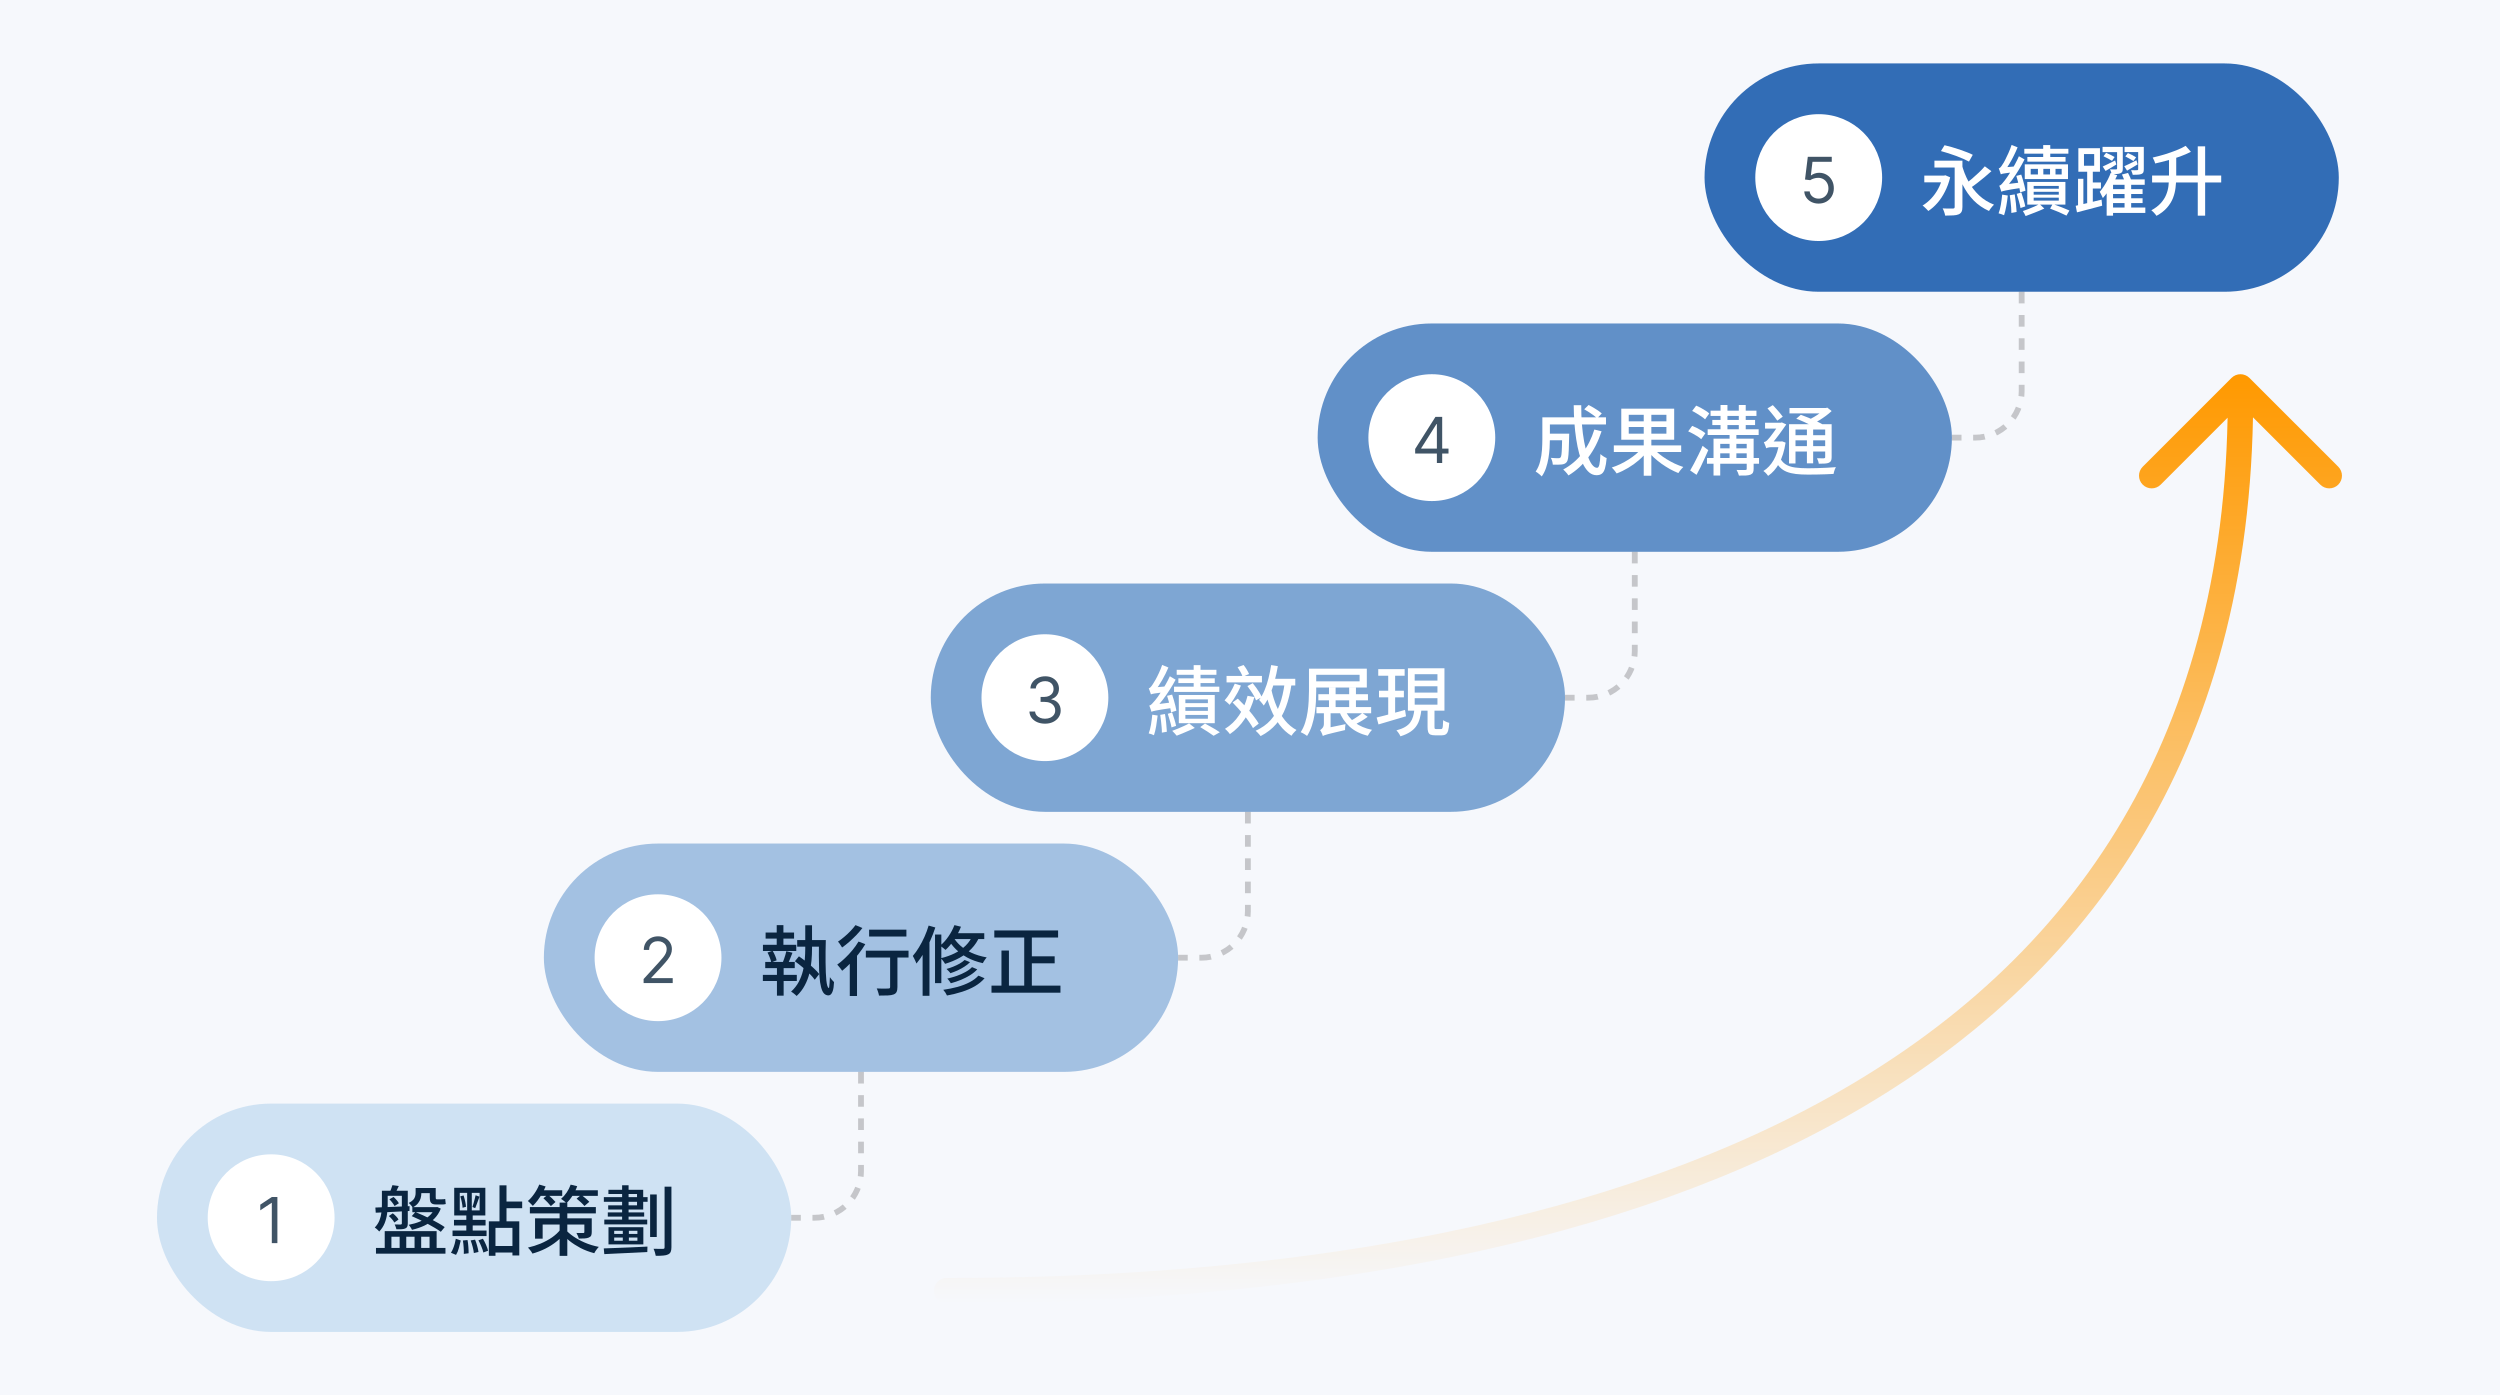 <svg width="430" height="240" viewBox="0 0 430 240" fill="none" xmlns="http://www.w3.org/2000/svg">
<rect width="430" height="240" fill="#F6F8FC"/>
<rect x="27" y="189.818" width="109.091" height="39.273" rx="19.636" fill="#CFE2F3"/>
<path d="M111.82 205.444H112.959V212.762H111.82V205.444ZM114.308 204.109H115.486V214.516C115.486 214.874 115.442 215.145 115.355 215.328C115.268 215.52 115.119 215.664 114.91 215.76C114.709 215.865 114.434 215.93 114.085 215.956C113.745 215.991 113.313 216.004 112.789 215.996C112.763 215.839 112.715 215.642 112.645 215.407C112.575 215.171 112.497 214.966 112.409 214.791C112.776 214.8 113.108 214.804 113.404 214.804C113.71 214.804 113.915 214.804 114.02 214.804C114.124 214.804 114.199 214.787 114.242 214.752C114.286 214.708 114.308 214.63 114.308 214.516V204.109ZM103.861 205.903H111.388V206.714H103.861V205.903ZM104.542 208.534H110.799V209.254H104.542V208.534ZM103.94 209.777H111.323V210.602H103.94V209.777ZM107.121 211.309H108.168V213.796H107.121V211.309ZM107.003 203.86H108.116V210.314H107.003V203.86ZM103.848 214.726C104.476 214.7 105.196 214.673 106.008 214.647C106.828 214.612 107.697 214.577 108.613 214.543C109.529 214.499 110.446 214.455 111.362 214.412L111.336 215.354C110.446 215.398 109.551 215.441 108.652 215.485C107.753 215.529 106.898 215.568 106.087 215.603C105.284 215.647 104.568 215.681 103.94 215.708L103.848 214.726ZM104.647 204.646H110.629V208.036H104.607V207.316H109.569V205.366H104.647V204.646ZM105.641 212.854V213.404H109.634V212.854H105.641ZM105.641 211.702V212.239H109.634V211.702H105.641ZM104.66 211.073H110.655V214.032H104.66V211.073Z" fill="#0A2540"/>
<path d="M91.137 207.617H102.487V208.704H91.137V207.617ZM96.255 206.845H97.577V216.009H96.255V206.845ZM92.027 209.555H101.138V210.615H93.336V213.05H92.027V209.555ZM100.51 209.555H101.78V211.898C101.78 212.169 101.745 212.378 101.675 212.526C101.605 212.666 101.465 212.78 101.256 212.867C101.064 212.945 100.828 212.993 100.549 213.011C100.27 213.028 99.938 213.037 99.554 213.037C99.519 212.871 99.458 212.701 99.371 212.526C99.292 212.352 99.218 212.199 99.148 212.068C99.393 212.077 99.628 212.081 99.855 212.081C100.082 212.081 100.231 212.081 100.3 212.081C100.379 212.081 100.431 212.068 100.457 212.042C100.492 212.016 100.51 211.968 100.51 211.898V209.555ZM96.386 211.492L97.329 211.872C96.91 212.457 96.399 212.993 95.797 213.482C95.195 213.971 94.532 214.398 93.807 214.765C93.092 215.123 92.35 215.406 91.582 215.616C91.529 215.511 91.46 215.393 91.372 215.262C91.285 215.14 91.189 215.018 91.084 214.896C90.988 214.774 90.897 214.669 90.809 214.582C91.56 214.416 92.293 214.185 93.009 213.888C93.724 213.582 94.374 213.229 94.959 212.828C95.544 212.417 96.02 211.972 96.386 211.492ZM97.276 211.479C97.599 211.872 98.044 212.265 98.612 212.657C99.188 213.05 99.847 213.408 100.588 213.731C101.339 214.054 102.142 214.298 102.997 214.464C102.91 214.551 102.814 214.66 102.709 214.791C102.613 214.922 102.517 215.053 102.421 215.184C102.334 215.324 102.264 215.446 102.212 215.55C101.374 215.332 100.588 215.036 99.855 214.66C99.131 214.276 98.489 213.862 97.931 213.417C97.381 212.972 96.94 212.54 96.609 212.121L97.276 211.479ZM92.537 204.724H96.7V205.693H92.537V204.724ZM97.983 204.724H102.827V205.693H97.983V204.724ZM92.747 203.742L93.847 204.07C93.681 204.48 93.476 204.89 93.231 205.3C92.996 205.71 92.743 206.099 92.472 206.465C92.201 206.823 91.927 207.137 91.647 207.408C91.586 207.338 91.503 207.251 91.398 207.146C91.302 207.041 91.198 206.937 91.084 206.832C90.98 206.718 90.884 206.631 90.796 206.57C91.198 206.221 91.569 205.798 91.909 205.3C92.258 204.803 92.537 204.284 92.747 203.742ZM98.153 203.756L99.279 204.03C99.079 204.589 98.812 205.126 98.481 205.641C98.158 206.156 97.809 206.588 97.433 206.937C97.372 206.876 97.285 206.797 97.172 206.701C97.058 206.605 96.94 206.513 96.818 206.426C96.705 206.33 96.6 206.256 96.504 206.204C96.862 205.898 97.185 205.532 97.473 205.104C97.761 204.676 97.988 204.227 98.153 203.756ZM93.467 206.099L94.226 205.47C94.453 205.654 94.693 205.868 94.946 206.112C95.199 206.356 95.4 206.566 95.548 206.74L94.75 207.447C94.61 207.264 94.418 207.046 94.174 206.793C93.929 206.531 93.694 206.3 93.467 206.099ZM99.174 206.164L99.973 205.51C100.209 205.684 100.457 205.885 100.719 206.112C100.99 206.339 101.204 206.54 101.361 206.714L100.523 207.434C100.383 207.26 100.183 207.05 99.921 206.806C99.659 206.561 99.41 206.348 99.174 206.164Z" fill="#0A2540"/>
<path d="M84.081 210.065H89.317V215.943H88.139V211.191H85.22V215.996H84.081V210.065ZM85.913 203.873H87.118V210.393H85.913V203.873ZM86.633 206.662H89.815V207.814H86.633V206.662ZM84.67 214.307H88.702V215.433H84.67V214.307ZM79.08 205.169V208.193H82.497V205.169H79.08ZM78.124 204.305H83.479V209.057H78.124V204.305ZM79.172 205.772L79.735 205.615C79.839 205.929 79.931 206.269 80.01 206.636C80.088 206.993 80.136 207.303 80.153 207.565L79.564 207.735C79.556 207.473 79.512 207.159 79.433 206.793C79.364 206.426 79.276 206.086 79.172 205.772ZM79.617 213.364L80.415 213.286C80.485 213.644 80.533 214.036 80.559 214.464C80.594 214.892 80.607 215.258 80.599 215.564L79.774 215.668C79.791 215.354 79.783 214.983 79.748 214.556C79.722 214.128 79.678 213.731 79.617 213.364ZM80.952 213.351L81.711 213.22C81.851 213.552 81.973 213.919 82.078 214.32C82.191 214.713 82.266 215.053 82.3 215.341L81.502 215.524C81.476 215.228 81.41 214.879 81.305 214.477C81.201 214.067 81.083 213.692 80.952 213.351ZM82.287 213.338L83.06 213.063C83.252 213.377 83.431 213.727 83.596 214.111C83.762 214.495 83.88 214.831 83.95 215.119L83.138 215.433C83.077 215.145 82.964 214.804 82.798 214.412C82.641 214.019 82.471 213.661 82.287 213.338ZM78.399 213.063L79.25 213.364C79.163 213.775 79.054 214.211 78.923 214.673C78.801 215.136 78.639 215.524 78.439 215.839L77.561 215.472C77.701 215.263 77.823 215.023 77.928 214.752C78.041 214.481 78.138 214.198 78.216 213.901C78.295 213.604 78.356 213.325 78.399 213.063ZM81.803 205.588L82.471 205.824C82.348 206.156 82.222 206.505 82.091 206.871C81.969 207.238 81.851 207.548 81.737 207.801L81.253 207.604C81.314 207.421 81.38 207.212 81.45 206.976C81.519 206.732 81.585 206.487 81.646 206.243C81.716 205.999 81.768 205.78 81.803 205.588ZM78.085 209.817H83.518V210.785H78.085V209.817ZM80.35 204.724H81.148V208.665H81.305V212.055H80.206V208.665H80.35V204.724ZM77.836 211.649H83.688V212.605H77.836V211.649Z" fill="#0A2540"/>
<path d="M66.159 204.803H69.537V205.68H66.159V204.803ZM67.495 203.847L68.594 203.991C68.472 204.253 68.354 204.497 68.241 204.724C68.127 204.951 68.022 205.152 67.927 205.327L66.997 205.169C67.084 204.977 67.176 204.759 67.272 204.515C67.368 204.262 67.442 204.039 67.495 203.847ZM65.688 204.803H66.683V207.238C66.683 207.709 66.648 208.22 66.578 208.769C66.508 209.319 66.369 209.86 66.159 210.393C65.95 210.916 65.64 211.392 65.23 211.82C65.177 211.75 65.103 211.671 65.007 211.584C64.92 211.497 64.824 211.409 64.719 211.322C64.623 211.235 64.536 211.174 64.457 211.139C64.824 210.755 65.094 210.34 65.269 209.895C65.444 209.441 65.557 208.983 65.609 208.521C65.662 208.058 65.688 207.626 65.688 207.225V204.803ZM71.945 204.332H74.537V205.222H71.945V204.332ZM70.924 207.631H74.969V208.495H70.924V207.631ZM71.487 204.332H72.469V205.235C72.469 205.514 72.43 205.802 72.351 206.099C72.273 206.387 72.124 206.671 71.906 206.95C71.697 207.22 71.387 207.465 70.977 207.683C70.942 207.604 70.881 207.517 70.793 207.421C70.706 207.316 70.619 207.216 70.532 207.12C70.444 207.024 70.366 206.954 70.296 206.911C70.645 206.736 70.903 206.557 71.068 206.374C71.234 206.191 71.343 205.999 71.396 205.798C71.457 205.597 71.487 205.401 71.487 205.209V204.332ZM69.118 204.803H70.139V210.432C70.139 210.668 70.108 210.851 70.047 210.982C69.995 211.113 69.882 211.217 69.707 211.296C69.55 211.366 69.345 211.409 69.092 211.427C68.839 211.436 68.537 211.44 68.188 211.44C68.162 211.318 68.118 211.178 68.058 211.021C68.005 210.864 67.948 210.724 67.887 210.602C68.132 210.611 68.35 210.615 68.542 210.615C68.734 210.615 68.865 210.615 68.934 210.615C69.004 210.607 69.052 210.589 69.079 210.563C69.105 210.537 69.118 210.489 69.118 210.419V204.803ZM74.799 207.631H75.022L75.205 207.604L75.82 207.879C75.55 208.569 75.166 209.158 74.668 209.647C74.171 210.127 73.599 210.519 72.954 210.825C72.308 211.121 71.609 211.357 70.859 211.532C70.833 211.444 70.785 211.348 70.715 211.244C70.645 211.13 70.571 211.021 70.492 210.916C70.422 210.803 70.357 210.72 70.296 210.668C70.994 210.537 71.64 210.349 72.234 210.105C72.836 209.86 73.355 209.551 73.791 209.175C74.236 208.791 74.572 208.324 74.799 207.775V207.631ZM64.667 214.647H76.619V215.629H64.667V214.647ZM66.172 211.754H75.1V215.132H73.883V212.723H72.443V215.132H71.304V212.723H69.877V215.132H68.738V212.723H67.324V215.132H66.172V211.754ZM73.922 204.332H74.943V205.903C74.943 206.051 74.952 206.151 74.969 206.204C74.996 206.256 75.052 206.282 75.14 206.282C75.192 206.282 75.27 206.282 75.375 206.282C75.489 206.282 75.598 206.282 75.703 206.282C75.807 206.282 75.886 206.282 75.938 206.282C76.025 206.282 76.135 206.278 76.266 206.269C76.396 206.26 76.501 206.247 76.58 206.23C76.597 206.352 76.61 206.496 76.619 206.662C76.636 206.828 76.654 206.972 76.671 207.094C76.584 207.12 76.475 207.142 76.344 207.159C76.213 207.168 76.087 207.172 75.964 207.172C75.903 207.172 75.807 207.172 75.676 207.172C75.554 207.172 75.432 207.172 75.31 207.172C75.188 207.172 75.096 207.172 75.035 207.172C74.73 207.172 74.494 207.129 74.328 207.041C74.171 206.954 74.062 206.819 74.001 206.636C73.948 206.444 73.922 206.195 73.922 205.889V204.332ZM66.971 206.282L67.691 205.876C67.874 206.033 68.053 206.217 68.228 206.426C68.402 206.627 68.529 206.806 68.607 206.963L67.861 207.434C67.774 207.26 67.647 207.068 67.481 206.858C67.324 206.64 67.154 206.448 66.971 206.282ZM66.879 209.162L67.56 208.691C67.761 208.839 67.953 209.014 68.136 209.215C68.328 209.407 68.463 209.59 68.542 209.764L67.822 210.275C67.743 210.109 67.612 209.921 67.429 209.712C67.254 209.503 67.071 209.319 66.879 209.162ZM64.562 207.696C65.051 207.679 65.614 207.657 66.251 207.631C66.888 207.604 67.564 207.578 68.28 207.552C69.004 207.517 69.729 207.487 70.453 207.46L70.427 208.285C69.737 208.32 69.044 208.359 68.346 208.403C67.647 208.438 66.98 208.473 66.343 208.508C65.714 208.534 65.142 208.56 64.628 208.586L64.562 207.696ZM70.82 209.175L71.448 208.468C71.876 208.634 72.321 208.826 72.783 209.044C73.255 209.254 73.717 209.476 74.171 209.712C74.633 209.948 75.066 210.183 75.467 210.419C75.868 210.646 76.209 210.86 76.488 211.06L75.82 211.872C75.55 211.671 75.218 211.453 74.826 211.217C74.442 210.982 74.018 210.742 73.556 210.497C73.102 210.253 72.639 210.017 72.168 209.791C71.697 209.564 71.247 209.359 70.82 209.175Z" fill="#0A2540"/>
<circle cx="46.636" cy="209.454" r="10.909" fill="white"/>
<path d="M47.711 205.884V213.818H46.751V206.892H46.704L44.767 208.178V207.201L46.751 205.884H47.711Z" fill="#405466"/>
<rect x="293.182" y="10.909" width="109.091" height="39.273" rx="19.636" fill="#326DB6"/>
<path d="M373.067 26.784H374.311V30.436C374.311 31.047 374.271 31.663 374.193 32.282C374.123 32.893 373.975 33.491 373.748 34.076C373.521 34.652 373.18 35.202 372.727 35.725C372.281 36.24 371.679 36.707 370.92 37.126C370.859 37.03 370.776 36.921 370.671 36.799C370.567 36.676 370.457 36.559 370.344 36.445C370.231 36.332 370.126 36.24 370.03 36.17C370.711 35.804 371.252 35.394 371.653 34.94C372.063 34.486 372.369 34.015 372.569 33.526C372.779 33.028 372.914 32.518 372.975 31.994C373.036 31.471 373.067 30.947 373.067 30.423V26.784ZM378.015 25.174H379.285V37.1H378.015V25.174ZM370.161 30.188H382.047V31.379H370.161V30.188ZM375.934 25.082L376.837 26.116C376.287 26.396 375.668 26.662 374.978 26.915C374.289 27.159 373.577 27.382 372.844 27.583C372.111 27.783 371.391 27.962 370.684 28.119C370.658 27.971 370.601 27.801 370.514 27.609C370.427 27.408 370.344 27.238 370.265 27.098C370.955 26.941 371.649 26.758 372.347 26.548C373.045 26.33 373.704 26.099 374.324 25.855C374.952 25.61 375.489 25.353 375.934 25.082Z" fill="white"/>
<path d="M358.444 26.496V28.512H360.199V26.496H358.444ZM357.476 25.488H361.193V29.533H357.476V25.488ZM358.994 29.14H359.963V35.202H358.994V29.14ZM357.423 30.751H358.34V35.568H357.423V30.751ZM357.017 35.398C357.585 35.276 358.261 35.119 359.047 34.927C359.841 34.735 360.648 34.538 361.468 34.337L361.573 35.385C360.814 35.586 360.055 35.786 359.295 35.987C358.536 36.188 357.851 36.367 357.24 36.524L357.017 35.398ZM359.439 31.379H361.364V32.426H359.439V31.379ZM362.843 32.531H368.524V33.369H362.843V32.531ZM362.843 34.102H368.524V34.927H362.843V34.102ZM362.895 35.699H368.996V36.628H362.895V35.699ZM363.039 29.743L364.165 30.148C363.964 30.593 363.729 31.052 363.458 31.523C363.196 31.994 362.913 32.452 362.607 32.898C362.302 33.334 361.996 33.722 361.691 34.063C361.647 33.975 361.595 33.866 361.534 33.735C361.473 33.596 361.407 33.46 361.337 33.33C361.276 33.19 361.215 33.076 361.154 32.989C361.407 32.701 361.652 32.374 361.887 32.007C362.132 31.632 362.354 31.248 362.555 30.855C362.756 30.454 362.917 30.083 363.039 29.743ZM363.445 30.855H368.891V31.785H363.445V37.1H362.345V31.811L363.236 30.855H363.445ZM365.422 31.405H366.561V36.196H365.422V31.405ZM364.977 30.017L366.024 29.743C366.146 29.97 366.264 30.218 366.377 30.489C366.491 30.759 366.578 30.991 366.639 31.183L365.54 31.51C365.487 31.309 365.409 31.069 365.304 30.79C365.199 30.511 365.09 30.253 364.977 30.017ZM361.665 28.643C361.944 28.521 362.267 28.368 362.633 28.185C363.009 27.993 363.397 27.796 363.799 27.596L364.021 28.29C363.707 28.482 363.393 28.674 363.079 28.866C362.764 29.049 362.459 29.228 362.162 29.402L361.665 28.643ZM361.796 26.876L362.254 26.287C362.489 26.383 362.751 26.5 363.039 26.64C363.327 26.78 363.554 26.902 363.72 27.007L363.262 27.661C363.096 27.548 362.869 27.417 362.581 27.268C362.302 27.111 362.04 26.98 361.796 26.876ZM364.139 25.265H365.121V28.97C365.121 29.197 365.095 29.376 365.042 29.507C364.99 29.629 364.881 29.725 364.715 29.795C364.558 29.865 364.353 29.908 364.1 29.926C363.855 29.935 363.559 29.939 363.209 29.939C363.183 29.817 363.144 29.681 363.092 29.533C363.039 29.385 362.983 29.25 362.921 29.127C363.157 29.136 363.371 29.14 363.563 29.14C363.755 29.14 363.886 29.14 363.956 29.14C364.034 29.132 364.082 29.119 364.1 29.101C364.126 29.075 364.139 29.031 364.139 28.97V25.265ZM361.639 25.265H364.689V26.169H361.639V25.265ZM365.369 28.591C365.64 28.477 365.959 28.329 366.325 28.145C366.692 27.962 367.071 27.77 367.464 27.57L367.673 28.276C367.377 28.46 367.071 28.643 366.757 28.826C366.452 29.009 366.151 29.184 365.854 29.35L365.369 28.591ZM365.553 26.902L365.998 26.326C366.233 26.422 366.487 26.54 366.757 26.679C367.028 26.819 367.246 26.945 367.412 27.059L366.953 27.7C366.788 27.596 366.569 27.465 366.299 27.308C366.028 27.151 365.78 27.015 365.553 26.902ZM367.765 25.265H368.734V29.114C368.734 29.332 368.708 29.507 368.655 29.638C368.603 29.76 368.494 29.856 368.328 29.926C368.171 29.987 367.97 30.026 367.726 30.044C367.481 30.061 367.18 30.07 366.823 30.07C366.805 29.948 366.766 29.812 366.705 29.664C366.652 29.516 366.6 29.385 366.548 29.271C366.783 29.28 366.997 29.284 367.189 29.284C367.39 29.284 367.521 29.28 367.582 29.271C367.704 29.271 367.765 29.215 367.765 29.101V25.265ZM365.422 25.265H368.223V26.156H365.422V25.265Z" fill="white"/>
<path d="M348.181 25.593H355.761V26.431H348.181V25.593ZM348.705 27.007H355.276V27.805H348.705V27.007ZM351.428 24.951H352.645V27.465H351.428V24.951ZM349.281 29.049V30.004H354.609V29.049H349.281ZM348.26 28.263H355.695V30.803H348.26V28.263ZM349.791 32.989V33.487H354.111V32.989H349.791ZM349.791 33.997V34.508H354.111V33.997H349.791ZM349.791 31.981V32.465H354.111V31.981H349.791ZM348.692 31.287H355.25V35.188H348.692V31.287ZM352.619 35.882L353.064 35.084C353.579 35.258 354.098 35.45 354.622 35.66C355.145 35.869 355.586 36.052 355.944 36.209L355.433 37.087C355.084 36.912 354.652 36.711 354.137 36.484C353.631 36.266 353.125 36.066 352.619 35.882ZM350.799 35.097L351.624 35.869C351.118 36.105 350.568 36.336 349.975 36.563C349.39 36.79 348.866 36.991 348.404 37.165C348.351 37.043 348.281 36.899 348.194 36.733C348.107 36.567 348.02 36.423 347.932 36.301C348.229 36.196 348.552 36.079 348.901 35.948C349.25 35.808 349.595 35.664 349.935 35.516C350.276 35.359 350.564 35.219 350.799 35.097ZM350.524 28.538H351.454V30.515H350.524V28.538ZM352.606 28.538H353.548V30.502H352.606V28.538ZM346.807 30.253L347.657 30.031C347.762 30.336 347.863 30.659 347.959 30.999C348.055 31.34 348.142 31.667 348.22 31.981C348.299 32.295 348.351 32.57 348.377 32.806L347.474 33.081C347.439 32.836 347.387 32.553 347.317 32.23C347.256 31.907 347.177 31.571 347.081 31.222C346.994 30.873 346.903 30.55 346.807 30.253ZM345.681 33.578L346.532 33.434C346.61 33.914 346.68 34.438 346.741 35.005C346.802 35.564 346.841 36.048 346.859 36.458L345.956 36.628C345.956 36.349 345.943 36.035 345.916 35.686C345.89 35.337 345.855 34.979 345.812 34.612C345.768 34.246 345.724 33.901 345.681 33.578ZM344.372 33.474L345.34 33.631C345.279 34.233 345.192 34.844 345.079 35.463C344.965 36.083 344.839 36.602 344.699 37.021C344.594 36.969 344.441 36.908 344.241 36.838C344.049 36.777 343.887 36.729 343.756 36.694C343.922 36.275 344.053 35.778 344.149 35.202C344.245 34.617 344.319 34.041 344.372 33.474ZM344.136 29.978C344.119 29.908 344.088 29.812 344.044 29.69C344.001 29.559 343.957 29.428 343.913 29.297C343.87 29.167 343.826 29.058 343.783 28.97C343.896 28.935 344.009 28.857 344.123 28.735C344.236 28.604 344.35 28.438 344.463 28.237C344.559 28.115 344.695 27.884 344.869 27.543C345.052 27.194 345.244 26.793 345.445 26.339C345.655 25.876 345.838 25.405 345.995 24.925L347.029 25.344C346.828 25.833 346.606 26.322 346.361 26.81C346.126 27.29 345.873 27.753 345.602 28.198C345.34 28.634 345.079 29.031 344.817 29.389V29.415C344.817 29.415 344.782 29.433 344.712 29.468C344.651 29.503 344.572 29.551 344.476 29.612C344.38 29.673 344.297 29.738 344.228 29.808C344.167 29.869 344.136 29.926 344.136 29.978ZM344.136 29.978L344.11 29.114L344.647 28.787L346.885 28.604C346.859 28.752 346.837 28.922 346.82 29.114C346.802 29.297 346.789 29.45 346.78 29.572C346.108 29.642 345.593 29.703 345.236 29.756C344.887 29.799 344.633 29.839 344.476 29.873C344.328 29.908 344.215 29.943 344.136 29.978ZM344.228 32.976C344.21 32.898 344.18 32.797 344.136 32.675C344.092 32.544 344.049 32.413 344.005 32.282C343.961 32.143 343.918 32.029 343.874 31.942C344.014 31.907 344.158 31.811 344.306 31.654C344.455 31.497 344.62 31.296 344.804 31.052C344.908 30.93 345.057 30.729 345.249 30.45C345.441 30.17 345.655 29.839 345.89 29.455C346.126 29.071 346.361 28.656 346.597 28.211C346.841 27.766 347.06 27.321 347.252 26.876L348.22 27.425C347.915 28.028 347.583 28.625 347.225 29.219C346.868 29.812 346.492 30.38 346.1 30.921C345.707 31.453 345.31 31.938 344.908 32.374V32.413C344.908 32.413 344.873 32.431 344.804 32.465C344.743 32.5 344.664 32.548 344.568 32.609C344.472 32.662 344.389 32.723 344.319 32.793C344.258 32.854 344.228 32.915 344.228 32.976ZM344.228 32.976L344.188 32.086L344.725 31.732L347.775 31.353C347.749 31.492 347.727 31.658 347.71 31.85C347.701 32.042 347.701 32.195 347.71 32.308C347.012 32.413 346.449 32.5 346.021 32.57C345.602 32.64 345.271 32.701 345.026 32.754C344.791 32.797 344.616 32.836 344.503 32.871C344.389 32.898 344.297 32.932 344.228 32.976ZM346.872 33.343L347.671 33.107C347.801 33.482 347.932 33.897 348.063 34.351C348.194 34.796 348.29 35.18 348.351 35.503L347.527 35.778C347.474 35.446 347.383 35.053 347.252 34.599C347.129 34.145 347.003 33.727 346.872 33.343Z" fill="white"/>
<path d="M330.98 30.201H334.593V31.366H330.98V30.201ZM332.721 27.635H336.936V28.813H332.721V27.635ZM337.407 28.211C337.686 29.293 338.075 30.292 338.572 31.209C339.07 32.125 339.685 32.928 340.418 33.617C341.151 34.298 342.002 34.826 342.971 35.202C342.884 35.28 342.783 35.385 342.67 35.516C342.556 35.638 342.452 35.769 342.356 35.908C342.26 36.048 342.177 36.175 342.107 36.288C341.094 35.834 340.217 35.232 339.476 34.481C338.734 33.722 338.11 32.836 337.604 31.824C337.097 30.803 336.683 29.677 336.36 28.447L337.407 28.211ZM341.387 28.604L342.526 29.442C342.15 29.773 341.753 30.118 341.334 30.476C340.916 30.825 340.497 31.161 340.078 31.484C339.668 31.807 339.275 32.09 338.9 32.335L338.036 31.628C338.393 31.375 338.777 31.078 339.188 30.738C339.598 30.388 339.995 30.031 340.379 29.664C340.772 29.289 341.108 28.935 341.387 28.604ZM336.203 27.635H337.538V35.594C337.538 35.943 337.49 36.214 337.394 36.406C337.298 36.607 337.132 36.759 336.897 36.864C336.652 36.969 336.342 37.03 335.967 37.047C335.592 37.074 335.125 37.087 334.566 37.087C334.54 36.903 334.484 36.69 334.396 36.445C334.318 36.209 334.23 36.009 334.134 35.843C334.388 35.852 334.632 35.86 334.868 35.869C335.112 35.869 335.326 35.869 335.509 35.869C335.692 35.869 335.823 35.869 335.902 35.869C336.024 35.86 336.102 35.839 336.137 35.804C336.181 35.76 336.203 35.681 336.203 35.568V27.635ZM333.846 25.985L334.462 24.977C334.854 25.073 335.273 25.183 335.718 25.305C336.164 25.427 336.609 25.567 337.054 25.724C337.508 25.872 337.926 26.025 338.31 26.182C338.703 26.33 339.039 26.479 339.318 26.627L338.664 27.792C338.393 27.644 338.07 27.487 337.695 27.321C337.32 27.155 336.91 26.989 336.465 26.823C336.028 26.657 335.583 26.505 335.129 26.365C334.684 26.217 334.257 26.09 333.846 25.985ZM334.134 30.201H334.383L334.606 30.148L335.43 30.502C335.212 31.401 334.911 32.221 334.527 32.963C334.152 33.705 333.72 34.355 333.231 34.913C332.742 35.472 332.223 35.93 331.673 36.288C331.604 36.201 331.508 36.1 331.385 35.987C331.272 35.865 331.15 35.747 331.019 35.633C330.897 35.511 330.783 35.42 330.678 35.359C331.211 35.036 331.704 34.634 332.158 34.154C332.62 33.666 333.022 33.107 333.362 32.479C333.702 31.85 333.96 31.169 334.134 30.436V30.201Z" fill="white"/>
<circle cx="312.818" cy="30.545" r="10.409" fill="white" stroke="white"/>
<path d="M312.8 35.018C312.346 35.018 311.936 34.927 311.572 34.746C311.208 34.566 310.916 34.318 310.697 34.003C310.477 33.688 310.357 33.328 310.336 32.926H311.266C311.302 33.285 311.465 33.582 311.754 33.817C312.046 34.049 312.395 34.165 312.8 34.165C313.126 34.165 313.415 34.089 313.668 33.937C313.924 33.784 314.124 33.575 314.268 33.309C314.416 33.041 314.489 32.737 314.489 32.399C314.489 32.053 314.413 31.744 314.261 31.473C314.111 31.199 313.904 30.983 313.641 30.826C313.377 30.668 313.076 30.588 312.738 30.586C312.495 30.583 312.246 30.621 311.99 30.698C311.735 30.773 311.524 30.87 311.359 30.989L310.46 30.88L310.941 26.975H315.063V27.828H311.746L311.468 30.167H311.514C311.677 30.038 311.881 29.931 312.126 29.846C312.371 29.761 312.627 29.718 312.893 29.718C313.379 29.718 313.811 29.834 314.191 30.067C314.573 30.297 314.873 30.612 315.09 31.012C315.309 31.412 315.419 31.869 315.419 32.383C315.419 32.889 315.305 33.341 315.078 33.739C314.853 34.134 314.543 34.447 314.148 34.677C313.753 34.904 313.304 35.018 312.8 35.018Z" fill="#405466"/>
<rect x="226.636" y="55.636" width="109.091" height="39.273" rx="19.636" fill="#6190C8"/>
<path d="M308.956 72.022L309.742 71.341C310.152 71.49 310.593 71.66 311.064 71.852C311.535 72.044 311.985 72.24 312.412 72.441C312.849 72.641 313.215 72.829 313.512 73.004L312.674 73.763C312.403 73.597 312.054 73.409 311.627 73.2C311.208 72.991 310.763 72.781 310.291 72.572C309.829 72.362 309.384 72.179 308.956 72.022ZM307.713 72.964H314.363V73.881H308.825V79.719H307.713V72.964ZM313.931 72.964H315.043V78.633C315.043 78.903 315.009 79.108 314.939 79.248C314.878 79.388 314.755 79.501 314.572 79.588C314.398 79.667 314.166 79.715 313.878 79.732C313.599 79.75 313.25 79.759 312.831 79.759C312.814 79.61 312.774 79.449 312.713 79.274C312.652 79.1 312.587 78.947 312.517 78.816C312.787 78.825 313.036 78.829 313.263 78.829C313.49 78.829 313.643 78.829 313.721 78.829C313.8 78.82 313.852 78.803 313.878 78.777C313.913 78.751 313.931 78.698 313.931 78.62V72.964ZM307.791 70.176H314.193V71.106H307.791V70.176ZM308.38 74.85H314.31V75.74H308.38V74.85ZM308.38 76.735H314.31V77.664H308.38V76.735ZM310.789 73.37H311.862V79.693H310.789V73.37ZM313.774 70.176H314.049L314.297 70.111L315.043 70.7C314.747 70.979 314.411 71.258 314.035 71.537C313.66 71.817 313.267 72.079 312.857 72.323C312.447 72.559 312.041 72.768 311.64 72.951C311.561 72.838 311.457 72.711 311.326 72.572C311.203 72.432 311.094 72.323 310.998 72.244C311.347 72.087 311.697 71.904 312.046 71.695C312.403 71.485 312.735 71.267 313.041 71.04C313.346 70.813 313.59 70.599 313.774 70.399V70.176ZM304.008 70.242L304.924 69.679C305.134 69.888 305.343 70.115 305.553 70.359C305.771 70.604 305.976 70.839 306.168 71.066C306.36 71.293 306.517 71.494 306.639 71.668L305.697 72.349C305.574 72.166 305.417 71.952 305.225 71.708C305.042 71.463 304.841 71.215 304.623 70.962C304.414 70.7 304.209 70.46 304.008 70.242ZM303.589 72.716H306.417V73.724H303.589V72.716ZM306.076 78.58C306.329 79.156 306.678 79.584 307.123 79.863C307.569 80.143 308.11 80.326 308.747 80.413C309.393 80.5 310.13 80.544 310.959 80.544C311.422 80.544 311.937 80.535 312.504 80.518C313.071 80.5 313.643 80.479 314.219 80.452C314.795 80.426 315.314 80.391 315.777 80.348C315.715 80.435 315.659 80.548 315.606 80.688C315.554 80.828 315.506 80.972 315.462 81.12C315.427 81.268 315.397 81.399 315.371 81.513C314.943 81.539 314.481 81.561 313.983 81.578C313.486 81.596 312.979 81.609 312.465 81.618C311.95 81.626 311.443 81.631 310.946 81.631C310.178 81.631 309.493 81.596 308.891 81.526C308.297 81.456 307.769 81.329 307.307 81.146C306.853 80.963 306.456 80.697 306.115 80.348C305.775 79.99 305.483 79.519 305.238 78.934L306.076 78.58ZM306.024 75.936H306.325L306.521 75.91L307.123 76.132C306.905 77.555 306.534 78.742 306.011 79.693C305.487 80.636 304.854 81.356 304.113 81.853C304.06 81.766 303.986 81.665 303.89 81.552C303.794 81.447 303.694 81.343 303.589 81.238C303.484 81.142 303.388 81.068 303.301 81.015C304.008 80.579 304.597 79.951 305.068 79.13C305.539 78.31 305.858 77.315 306.024 76.145V75.936ZM303.798 77.114V76.198L304.309 75.936H306.403V76.918H304.597C304.431 76.918 304.27 76.94 304.113 76.983C303.955 77.018 303.851 77.062 303.798 77.114ZM303.798 77.114C303.781 77.018 303.742 76.905 303.681 76.774C303.628 76.643 303.576 76.512 303.523 76.381C303.471 76.242 303.423 76.132 303.379 76.054C303.484 76.028 303.589 75.988 303.694 75.936C303.798 75.875 303.912 75.779 304.034 75.648C304.139 75.552 304.283 75.386 304.466 75.151C304.649 74.915 304.846 74.653 305.055 74.365C305.273 74.068 305.474 73.785 305.657 73.514C305.849 73.235 306.002 73.008 306.115 72.834V72.794L306.469 72.65L307.241 73.004C307.084 73.231 306.897 73.497 306.678 73.802C306.469 74.099 306.246 74.409 306.011 74.732C305.775 75.046 305.539 75.351 305.304 75.648C305.077 75.936 304.867 76.185 304.675 76.394C304.675 76.394 304.632 76.42 304.545 76.473C304.457 76.516 304.353 76.578 304.23 76.656C304.117 76.726 304.017 76.804 303.929 76.892C303.842 76.97 303.798 77.044 303.798 77.114Z" fill="white"/>
<path d="M294.216 70.634H302.11V71.537H294.216V70.634ZM293.718 73.828H302.489V74.823H293.718V73.828ZM293.601 78.777H302.555V79.758H293.601V78.777ZM294.517 72.231H301.874V73.108H294.517V72.231ZM295.381 77.114H300.722V77.978H295.381V77.114ZM295.931 69.665H297.122V74.365H295.931V69.665ZM299.073 69.665H300.264V74.365H299.073V69.665ZM297.489 74.47H298.654V79.261H297.489V74.47ZM300.434 75.452H301.625V80.636C301.625 80.915 301.586 81.129 301.507 81.277C301.429 81.434 301.285 81.556 301.075 81.644C300.866 81.722 300.6 81.77 300.277 81.788C299.963 81.805 299.57 81.809 299.099 81.801C299.064 81.661 299.007 81.495 298.929 81.303C298.85 81.12 298.771 80.963 298.693 80.832C299.016 80.841 299.321 80.845 299.609 80.845C299.897 80.854 300.089 80.854 300.185 80.845C300.281 80.836 300.347 80.819 300.382 80.793C300.417 80.766 300.434 80.71 300.434 80.623V75.452ZM294.726 75.452H300.801V76.342H295.878V81.788H294.726V75.452ZM291.048 70.686L291.742 69.77C292.003 69.875 292.278 70.006 292.566 70.163C292.854 70.32 293.125 70.481 293.378 70.647C293.631 70.804 293.836 70.961 293.993 71.118L293.273 72.126C293.116 71.978 292.911 71.817 292.658 71.642C292.414 71.468 292.147 71.297 291.859 71.132C291.58 70.957 291.31 70.809 291.048 70.686ZM290.367 74.195L291.048 73.252C291.31 73.357 291.585 73.479 291.873 73.619C292.161 73.758 292.431 73.907 292.684 74.064C292.946 74.221 293.16 74.374 293.326 74.522L292.606 75.543C292.457 75.395 292.257 75.238 292.003 75.072C291.75 74.906 291.48 74.749 291.192 74.601C290.913 74.444 290.638 74.308 290.367 74.195ZM290.707 80.924C290.908 80.583 291.131 80.182 291.375 79.719C291.628 79.248 291.881 78.751 292.134 78.227C292.396 77.703 292.632 77.188 292.841 76.682L293.823 77.428C293.622 77.891 293.409 78.371 293.182 78.868C292.963 79.366 292.737 79.855 292.501 80.335C292.265 80.806 292.034 81.251 291.807 81.67L290.707 80.924Z" fill="white"/>
<path d="M277.577 76.604H289.163V77.743H277.577V76.604ZM282.722 70.713H284.031V81.827H282.722V70.713ZM282.342 77.127L283.363 77.572C282.962 78.122 282.473 78.646 281.897 79.143C281.321 79.641 280.702 80.086 280.038 80.479C279.384 80.871 278.725 81.19 278.062 81.434C278 81.329 277.918 81.212 277.813 81.081C277.717 80.959 277.616 80.836 277.512 80.714C277.407 80.592 277.311 80.492 277.224 80.413C277.712 80.256 278.197 80.064 278.677 79.837C279.166 79.602 279.637 79.34 280.091 79.052C280.553 78.764 280.976 78.458 281.36 78.135C281.744 77.804 282.072 77.468 282.342 77.127ZM284.332 77.062C284.611 77.394 284.947 77.721 285.34 78.044C285.733 78.367 286.16 78.672 286.623 78.96C287.086 79.248 287.566 79.51 288.063 79.746C288.56 79.972 289.049 80.164 289.529 80.322C289.442 80.4 289.342 80.505 289.228 80.636C289.123 80.758 289.023 80.88 288.927 81.002C288.831 81.133 288.748 81.255 288.678 81.369C288.198 81.177 287.71 80.945 287.212 80.675C286.723 80.396 286.243 80.09 285.772 79.759C285.301 79.418 284.856 79.056 284.437 78.672C284.027 78.288 283.664 77.895 283.35 77.494L284.332 77.062ZM280.143 73.449V74.588H286.623V73.449H280.143ZM280.143 71.341V72.467H286.623V71.341H280.143ZM278.86 70.294H287.958V75.635H278.86V70.294Z" fill="white"/>
<path d="M266.031 74.588H269.173V75.727H266.031V74.588ZM268.702 74.588H269.906C269.906 74.588 269.906 74.618 269.906 74.679C269.906 74.74 269.902 74.81 269.893 74.889C269.893 74.967 269.893 75.033 269.893 75.085C269.875 76.036 269.854 76.813 269.827 77.415C269.801 78.017 269.762 78.48 269.71 78.803C269.657 79.117 269.583 79.335 269.487 79.457C269.374 79.597 269.251 79.697 269.121 79.758C268.99 79.82 268.828 79.863 268.636 79.889C268.47 79.916 268.248 79.929 267.969 79.929C267.689 79.929 267.393 79.924 267.078 79.916C267.07 79.732 267.035 79.532 266.974 79.313C266.913 79.095 266.834 78.908 266.738 78.751C267.009 78.777 267.262 78.794 267.497 78.803C267.733 78.812 267.907 78.816 268.021 78.816C268.108 78.816 268.182 78.807 268.243 78.79C268.313 78.764 268.374 78.724 268.427 78.672C268.488 78.593 268.536 78.423 268.571 78.161C268.606 77.891 268.632 77.485 268.649 76.944C268.675 76.403 268.693 75.683 268.702 74.784V74.588ZM272.485 70.398L273.244 69.652C273.506 69.783 273.781 69.936 274.069 70.111C274.357 70.276 274.627 70.447 274.881 70.621C275.134 70.796 275.343 70.957 275.509 71.105L274.723 71.943C274.566 71.795 274.361 71.629 274.108 71.446C273.864 71.263 273.598 71.079 273.31 70.896C273.03 70.713 272.755 70.547 272.485 70.398ZM274.226 73.881L275.47 74.182C274.92 75.884 274.161 77.376 273.192 78.659C272.232 79.942 271.093 80.98 269.775 81.775C269.723 81.678 269.64 81.565 269.526 81.434C269.413 81.312 269.299 81.185 269.186 81.055C269.073 80.932 268.968 80.832 268.872 80.753C270.172 80.055 271.272 79.121 272.171 77.952C273.07 76.782 273.755 75.425 274.226 73.881ZM266.11 71.786H276.229V73.004H266.11V71.786ZM265.285 71.786H266.581V75.543C266.581 76.023 266.563 76.543 266.529 77.101C266.494 77.66 266.428 78.231 266.332 78.816C266.236 79.392 266.097 79.951 265.913 80.492C265.73 81.033 265.486 81.517 265.18 81.945C265.119 81.866 265.019 81.77 264.879 81.657C264.748 81.543 264.613 81.434 264.473 81.329C264.342 81.233 264.229 81.159 264.133 81.107C264.491 80.583 264.748 79.999 264.905 79.353C265.071 78.698 265.176 78.039 265.219 77.376C265.263 76.713 265.285 76.097 265.285 75.53V71.786ZM270.678 69.692H271.974C271.966 70.844 272.005 71.952 272.092 73.017C272.179 74.073 272.306 75.055 272.472 75.962C272.638 76.87 272.834 77.66 273.061 78.332C273.288 79.004 273.541 79.527 273.82 79.903C274.108 80.278 274.401 80.465 274.697 80.465C274.872 80.465 275.003 80.282 275.09 79.916C275.177 79.549 275.238 78.942 275.273 78.096C275.422 78.236 275.596 78.371 275.797 78.502C275.998 78.633 276.181 78.729 276.347 78.79C276.277 79.567 276.177 80.169 276.046 80.596C275.915 81.024 275.731 81.321 275.496 81.487C275.269 81.652 274.972 81.735 274.606 81.735C274.152 81.735 273.737 81.582 273.362 81.277C272.995 80.972 272.664 80.54 272.367 79.981C272.079 79.422 271.83 78.768 271.621 78.017C271.42 77.267 271.25 76.442 271.11 75.543C270.971 74.644 270.866 73.702 270.796 72.716C270.726 71.721 270.687 70.713 270.678 69.692Z" fill="white"/>
<circle cx="246.273" cy="75.273" r="10.909" fill="white"/>
<path d="M243.408 78.009V77.219L246.895 71.703H247.468V72.927H247.081L244.447 77.095V77.157H249.142V78.009H243.408ZM247.143 79.636V77.769V77.401V71.703H248.057V79.636H247.143Z" fill="#405466"/>
<rect x="160.091" y="100.364" width="109.091" height="39.273" rx="19.636" fill="#7EA6D3"/>
<path d="M237.057 115.086H241.599V116.225H237.057V115.086ZM237.188 118.804H241.468V119.943H237.188V118.804ZM236.782 123.412C237.192 123.316 237.663 123.198 238.196 123.059C238.728 122.919 239.291 122.766 239.884 122.601C240.486 122.435 241.08 122.269 241.665 122.103L241.835 123.203C241.014 123.447 240.185 123.691 239.348 123.936C238.51 124.18 237.759 124.403 237.096 124.603L236.782 123.412ZM243.327 118.032V119.131H247.241V118.032H243.327ZM243.327 120.087V121.2H247.241V120.087H243.327ZM243.327 115.963V117.063H247.241V115.963H243.327ZM242.162 114.942H248.446V122.234H242.162V114.942ZM245.54 121.75H246.731V125.009C246.731 125.184 246.748 125.293 246.783 125.337C246.827 125.38 246.918 125.402 247.058 125.402C247.093 125.402 247.163 125.402 247.268 125.402C247.381 125.402 247.494 125.402 247.608 125.402C247.73 125.402 247.817 125.402 247.87 125.402C247.957 125.402 248.022 125.367 248.066 125.297C248.118 125.227 248.153 125.083 248.171 124.865C248.197 124.647 248.214 124.315 248.223 123.87C248.31 123.931 248.415 123.993 248.537 124.054C248.66 124.115 248.786 124.171 248.917 124.224C249.048 124.267 249.166 124.302 249.27 124.329C249.236 124.896 249.174 125.332 249.087 125.638C249 125.952 248.869 126.17 248.694 126.292C248.52 126.414 248.289 126.475 248.001 126.475C247.948 126.475 247.87 126.475 247.765 126.475C247.66 126.475 247.547 126.475 247.425 126.475C247.302 126.475 247.189 126.475 247.084 126.475C246.98 126.475 246.901 126.475 246.849 126.475C246.491 126.475 246.216 126.432 246.024 126.345C245.841 126.257 245.714 126.105 245.644 125.886C245.574 125.677 245.54 125.385 245.54 125.009V121.75ZM243.275 122.025H244.492C244.431 122.583 244.335 123.098 244.204 123.569C244.082 124.041 243.89 124.468 243.628 124.852C243.375 125.236 243.026 125.577 242.581 125.873C242.136 126.17 241.569 126.427 240.879 126.646C240.836 126.541 240.774 126.423 240.696 126.292C240.626 126.17 240.543 126.048 240.447 125.926C240.36 125.803 240.273 125.703 240.185 125.625C240.796 125.459 241.294 125.262 241.678 125.035C242.062 124.809 242.358 124.547 242.568 124.25C242.786 123.945 242.948 123.609 243.052 123.242C243.157 122.867 243.231 122.461 243.275 122.025ZM238.772 115.545H239.963V123.242L238.772 123.438V115.545Z" fill="white"/>
<path d="M226.754 119.406H235.289V120.454H226.754V119.406ZM226.427 121.619H235.839V122.679H226.427V121.619ZM228.587 118.268H229.726V122.169H228.587V118.268ZM232.056 118.268H233.221V122.142H232.056V118.268ZM225.144 115.008H226.388V118.87C226.388 119.428 226.37 120.044 226.335 120.716C226.3 121.379 226.23 122.06 226.126 122.758C226.021 123.456 225.864 124.132 225.654 124.787C225.445 125.441 225.166 126.039 224.817 126.58C224.738 126.51 224.629 126.432 224.489 126.345C224.358 126.266 224.223 126.188 224.084 126.109C223.944 126.039 223.822 125.982 223.717 125.939C224.049 125.433 224.306 124.878 224.489 124.276C224.681 123.674 224.821 123.059 224.908 122.43C225.004 121.793 225.065 121.174 225.092 120.572C225.126 119.961 225.144 119.393 225.144 118.87V115.008ZM225.89 115.008H235.093V118.254H225.89V117.194H233.849V116.068H225.89V115.008ZM231.323 122.025C231.689 122.932 232.265 123.687 233.051 124.289C233.845 124.883 234.827 125.297 235.996 125.533C235.865 125.655 235.73 125.817 235.59 126.017C235.451 126.218 235.337 126.397 235.25 126.554C234.011 126.249 232.981 125.734 232.161 125.009C231.349 124.285 230.729 123.369 230.302 122.26L231.323 122.025ZM234.321 122.64L235.25 123.294C234.892 123.556 234.5 123.814 234.072 124.067C233.644 124.311 233.256 124.521 232.907 124.695L232.108 124.093C232.344 123.971 232.597 123.827 232.868 123.661C233.138 123.495 233.4 123.325 233.653 123.15C233.906 122.967 234.129 122.797 234.321 122.64ZM227.526 126.593L227.487 125.664L227.972 125.271L231.428 124.551C231.401 124.708 231.38 124.887 231.362 125.088C231.345 125.289 231.34 125.45 231.349 125.572C230.572 125.756 229.944 125.904 229.464 126.017C228.993 126.14 228.626 126.231 228.364 126.292C228.111 126.362 227.924 126.419 227.801 126.462C227.688 126.506 227.596 126.55 227.526 126.593ZM227.526 126.593C227.509 126.497 227.47 126.384 227.409 126.253C227.356 126.131 227.3 126.004 227.238 125.873C227.177 125.751 227.116 125.655 227.055 125.585C227.186 125.507 227.326 125.38 227.474 125.206C227.631 125.022 227.71 124.778 227.71 124.473V122.103L228.862 122.142V125.324C228.862 125.324 228.818 125.354 228.731 125.415C228.644 125.468 228.53 125.542 228.39 125.638C228.26 125.734 228.129 125.838 227.998 125.952C227.867 126.065 227.753 126.179 227.657 126.292C227.57 126.406 227.526 126.506 227.526 126.593Z" fill="white"/>
<path d="M210.966 116.265H217.054V117.377H210.966V116.265ZM212.38 117.587L213.441 117.914C213.284 118.298 213.096 118.695 212.878 119.105C212.66 119.507 212.433 119.891 212.197 120.257C211.961 120.624 211.726 120.947 211.49 121.226C211.438 121.156 211.355 121.073 211.241 120.977C211.137 120.881 211.028 120.785 210.914 120.689C210.809 120.593 210.713 120.519 210.626 120.467C210.966 120.092 211.289 119.646 211.595 119.132C211.909 118.608 212.171 118.093 212.38 117.587ZM214.58 119.681L215.758 119.891C215.365 121.305 214.82 122.548 214.121 123.622C213.423 124.695 212.564 125.577 211.542 126.266C211.49 126.188 211.412 126.087 211.307 125.965C211.211 125.852 211.106 125.738 210.993 125.625C210.879 125.511 210.779 125.424 210.692 125.363C211.669 124.769 212.481 123.988 213.126 123.02C213.781 122.051 214.265 120.938 214.58 119.681ZM214.553 118.006L215.47 117.508C215.679 117.753 215.884 118.019 216.085 118.307C216.286 118.586 216.469 118.865 216.635 119.145C216.809 119.424 216.936 119.677 217.014 119.904L216.033 120.467C215.954 120.24 215.836 119.982 215.679 119.694C215.522 119.406 215.343 119.118 215.142 118.83C214.95 118.534 214.754 118.259 214.553 118.006ZM212.001 120.82L212.904 120.166C213.236 120.48 213.576 120.825 213.925 121.2C214.274 121.575 214.614 121.955 214.946 122.339C215.278 122.723 215.574 123.098 215.836 123.465C216.107 123.822 216.329 124.154 216.504 124.46L215.509 125.232C215.352 124.926 215.142 124.59 214.881 124.224C214.628 123.849 214.34 123.465 214.017 123.072C213.694 122.67 213.358 122.278 213.009 121.894C212.668 121.51 212.332 121.152 212.001 120.82ZM218.441 116.749H222.788V117.901H218.441V116.749ZM218.638 114.393L219.79 114.576C219.641 115.449 219.454 116.304 219.227 117.142C219.009 117.971 218.742 118.743 218.428 119.459C218.123 120.174 217.769 120.807 217.368 121.357C217.316 121.278 217.241 121.178 217.145 121.056C217.049 120.934 216.949 120.812 216.844 120.689C216.74 120.567 216.648 120.467 216.569 120.388C216.927 119.917 217.237 119.367 217.499 118.739C217.769 118.102 217.996 117.412 218.18 116.67C218.363 115.929 218.516 115.169 218.638 114.393ZM220.955 117.521L222.146 117.652C221.928 119.145 221.605 120.462 221.177 121.606C220.758 122.749 220.196 123.731 219.489 124.551C218.782 125.372 217.896 126.057 216.831 126.606C216.779 126.528 216.7 126.432 216.596 126.318C216.491 126.205 216.382 126.087 216.268 125.965C216.155 125.852 216.054 125.76 215.967 125.69C217.014 125.219 217.874 124.608 218.546 123.857C219.218 123.107 219.742 122.208 220.117 121.161C220.501 120.105 220.78 118.892 220.955 117.521ZM218.677 118.621C218.895 119.633 219.196 120.593 219.58 121.501C219.973 122.4 220.453 123.203 221.02 123.91C221.588 124.608 222.246 125.158 222.997 125.559C222.91 125.638 222.809 125.734 222.696 125.847C222.582 125.969 222.473 126.092 222.369 126.214C222.273 126.336 222.194 126.449 222.133 126.554C221.348 126.074 220.667 125.45 220.091 124.682C219.515 123.914 219.022 123.037 218.612 122.051C218.21 121.056 217.883 119.991 217.63 118.857L218.677 118.621ZM212.865 114.759L213.899 114.38C214.091 114.615 214.274 114.881 214.449 115.178C214.623 115.466 214.754 115.719 214.841 115.937L213.729 116.396C213.659 116.169 213.541 115.902 213.375 115.597C213.209 115.292 213.039 115.012 212.865 114.759Z" fill="white"/>
<path d="M205.311 114.406H206.489V118.752H205.311V114.406ZM202.392 115.204H209.225V116.068H202.392V115.204ZM202.68 116.67H208.937V117.482H202.68V116.67ZM201.934 118.11H209.723V119.014H201.934V118.11ZM203.884 121.632V122.273H207.759V121.632H203.884ZM203.884 122.967V123.622H207.759V122.967H203.884ZM203.884 120.297V120.938H207.759V120.297H203.884ZM202.758 119.537H208.937V124.394H202.758V119.537ZM206.437 125.062L207.262 124.446C207.558 124.604 207.864 124.774 208.178 124.957C208.492 125.132 208.789 125.302 209.068 125.468C209.356 125.642 209.605 125.804 209.814 125.952L208.741 126.554C208.462 126.353 208.108 126.113 207.681 125.834C207.262 125.555 206.847 125.297 206.437 125.062ZM204.526 124.42L205.508 125.206C205.185 125.363 204.84 125.52 204.473 125.677C204.107 125.843 203.74 126 203.374 126.148C203.016 126.297 202.689 126.428 202.392 126.541C202.296 126.428 202.174 126.288 202.025 126.122C201.877 125.956 201.742 125.817 201.62 125.703C201.916 125.598 202.244 125.472 202.601 125.324C202.959 125.175 203.308 125.022 203.649 124.865C203.998 124.708 204.29 124.56 204.526 124.42ZM200.742 119.681L201.606 119.472C201.711 119.769 201.812 120.092 201.908 120.441C202.004 120.781 202.091 121.108 202.169 121.422C202.248 121.737 202.305 122.007 202.34 122.234L201.423 122.522C201.388 122.278 201.336 121.994 201.266 121.671C201.196 121.348 201.118 121.012 201.03 120.663C200.943 120.314 200.847 119.987 200.742 119.681ZM199.564 122.954L200.376 122.81C200.463 123.299 200.533 123.827 200.585 124.394C200.646 124.961 200.686 125.45 200.703 125.86L199.839 126.017C199.848 125.738 199.835 125.424 199.8 125.075C199.774 124.726 199.739 124.368 199.695 124.001C199.66 123.626 199.617 123.277 199.564 122.954ZM198.19 122.928L199.119 123.072C199.049 123.683 198.962 124.298 198.857 124.918C198.753 125.529 198.626 126.044 198.478 126.462C198.382 126.41 198.238 126.349 198.046 126.279C197.862 126.218 197.705 126.174 197.574 126.148C197.74 125.729 197.871 125.232 197.967 124.656C198.063 124.071 198.137 123.495 198.19 122.928ZM197.954 119.433C197.937 119.354 197.906 119.254 197.862 119.132C197.819 119.001 197.771 118.87 197.718 118.739C197.675 118.599 197.631 118.486 197.588 118.398C197.701 118.364 197.814 118.285 197.928 118.163C198.05 118.032 198.172 117.866 198.294 117.665C198.39 117.534 198.534 117.299 198.726 116.958C198.918 116.618 199.119 116.221 199.329 115.767C199.547 115.305 199.734 114.838 199.892 114.366L200.965 114.812C200.66 115.536 200.302 116.256 199.892 116.972C199.481 117.687 199.067 118.307 198.648 118.83V118.857C198.648 118.857 198.613 118.878 198.543 118.922C198.473 118.957 198.39 119.005 198.294 119.066C198.207 119.127 198.129 119.193 198.059 119.262C197.989 119.324 197.954 119.38 197.954 119.433ZM197.954 119.433L197.928 118.569L198.465 118.241L200.742 118.045C200.708 118.202 200.681 118.377 200.664 118.569C200.646 118.752 200.633 118.9 200.625 119.014C200.118 119.075 199.7 119.127 199.368 119.171C199.045 119.206 198.792 119.241 198.609 119.276C198.425 119.302 198.286 119.328 198.19 119.354C198.094 119.38 198.015 119.406 197.954 119.433ZM198.046 122.43C198.028 122.352 197.998 122.247 197.954 122.116C197.91 121.985 197.862 121.85 197.81 121.71C197.766 121.571 197.723 121.453 197.679 121.357C197.828 121.331 197.976 121.239 198.124 121.082C198.281 120.916 198.46 120.716 198.661 120.48C198.766 120.358 198.918 120.161 199.119 119.891C199.32 119.612 199.542 119.28 199.787 118.896C200.031 118.512 200.28 118.097 200.533 117.652C200.786 117.207 201.013 116.762 201.214 116.317L202.209 116.906C201.894 117.5 201.545 118.093 201.161 118.686C200.786 119.28 200.393 119.843 199.983 120.375C199.573 120.908 199.163 121.392 198.753 121.828V121.854C198.753 121.854 198.718 121.876 198.648 121.92C198.578 121.955 198.495 122.003 198.399 122.064C198.303 122.116 198.22 122.177 198.15 122.247C198.081 122.308 198.046 122.369 198.046 122.43ZM198.046 122.43L198.006 121.54L198.543 121.187L201.672 120.794C201.654 120.942 201.637 121.113 201.62 121.305C201.611 121.488 201.611 121.641 201.62 121.763C200.904 121.859 200.324 121.946 199.878 122.025C199.442 122.094 199.102 122.156 198.857 122.208C198.622 122.252 198.443 122.291 198.321 122.326C198.207 122.352 198.116 122.387 198.046 122.43ZM200.86 122.771L201.606 122.548C201.737 122.906 201.868 123.303 201.999 123.74C202.13 124.167 202.226 124.538 202.287 124.852L201.502 125.114C201.449 124.791 201.358 124.416 201.227 123.988C201.105 123.552 200.982 123.146 200.86 122.771Z" fill="white"/>
<circle cx="179.727" cy="120" r="10.909" fill="white"/>
<path d="M179.756 124.472C179.245 124.472 178.789 124.384 178.389 124.209C177.991 124.033 177.675 123.789 177.44 123.476C177.207 123.161 177.081 122.796 177.06 122.38H178.036C178.057 122.636 178.145 122.857 178.3 123.043C178.455 123.226 178.657 123.368 178.908 123.469C179.158 123.569 179.436 123.62 179.741 123.62C180.082 123.62 180.384 123.56 180.647 123.442C180.911 123.323 181.117 123.157 181.267 122.946C181.417 122.734 181.492 122.489 181.492 122.21C181.492 121.918 181.42 121.661 181.275 121.439C181.13 121.214 180.918 121.038 180.64 120.912C180.361 120.785 180.02 120.722 179.617 120.722H178.981V119.87H179.617C179.932 119.87 180.208 119.813 180.446 119.699C180.686 119.586 180.873 119.426 181.008 119.219C181.144 119.012 181.213 118.77 181.213 118.491C181.213 118.222 181.153 117.988 181.035 117.789C180.916 117.591 180.748 117.436 180.531 117.325C180.317 117.213 180.064 117.158 179.772 117.158C179.498 117.158 179.24 117.208 178.997 117.309C178.757 117.407 178.561 117.551 178.408 117.739C178.256 117.925 178.173 118.15 178.16 118.413H177.23C177.246 117.997 177.371 117.633 177.606 117.321C177.841 117.006 178.149 116.76 178.528 116.585C178.91 116.409 179.33 116.321 179.787 116.321C180.278 116.321 180.699 116.421 181.05 116.619C181.401 116.816 181.671 117.075 181.86 117.398C182.048 117.721 182.143 118.07 182.143 118.444C182.143 118.891 182.025 119.272 181.79 119.587C181.558 119.902 181.241 120.12 180.841 120.242V120.304C181.342 120.386 181.733 120.599 182.015 120.943C182.296 121.284 182.437 121.706 182.437 122.21C182.437 122.641 182.32 123.028 182.085 123.372C181.852 123.713 181.534 123.981 181.132 124.178C180.729 124.374 180.27 124.472 179.756 124.472Z" fill="#405466"/>
<rect x="93.545" y="145.091" width="109.091" height="39.273" rx="19.636" fill="#A3C1E2"/>
<path d="M171.022 160.036H181.992V161.254H171.022V160.036ZM176.769 164.487H181.403V165.691H176.769V164.487ZM170.537 169.527H182.398V170.744H170.537V169.527ZM176.167 160.507H177.476V170.116H176.167V160.507ZM172.252 163.492H173.535V170.168H172.252V163.492Z" fill="#0A2540"/>
<path d="M165.916 165.116L166.846 165.495C166.575 165.774 166.252 166.032 165.877 166.268C165.51 166.503 165.122 166.717 164.712 166.909C164.302 167.092 163.887 167.254 163.468 167.393C163.39 167.271 163.285 167.145 163.154 167.014C163.032 166.874 162.914 166.756 162.801 166.66C163.185 166.556 163.569 166.425 163.953 166.268C164.345 166.11 164.712 165.936 165.052 165.744C165.401 165.543 165.689 165.334 165.916 165.116ZM167.186 166.346L168.089 166.726C167.758 167.092 167.348 167.428 166.859 167.734C166.379 168.03 165.855 168.297 165.288 168.532C164.729 168.759 164.149 168.956 163.547 169.121C163.477 168.999 163.385 168.864 163.272 168.716C163.158 168.558 163.045 168.428 162.932 168.323C163.481 168.192 164.027 168.035 164.568 167.852C165.109 167.66 165.606 167.437 166.06 167.184C166.523 166.931 166.898 166.652 167.186 166.346ZM168.286 167.812L169.346 168.257C168.91 168.772 168.36 169.226 167.697 169.619C167.033 170.003 166.292 170.326 165.471 170.588C164.66 170.849 163.796 171.063 162.879 171.229C162.818 171.081 162.726 170.91 162.604 170.718C162.482 170.535 162.36 170.378 162.238 170.247C163.093 170.125 163.909 169.959 164.686 169.75C165.462 169.532 166.161 169.261 166.78 168.938C167.4 168.615 167.902 168.24 168.286 167.812ZM164.162 159.12L165.288 159.395C164.982 160.172 164.594 160.913 164.123 161.62C163.652 162.318 163.154 162.908 162.63 163.388C162.561 163.318 162.469 163.239 162.356 163.152C162.242 163.056 162.124 162.964 162.002 162.877C161.889 162.79 161.784 162.72 161.688 162.668C162.212 162.24 162.687 161.716 163.115 161.097C163.551 160.468 163.9 159.809 164.162 159.12ZM163.992 160.508H169.294V161.516H163.377L163.992 160.508ZM167.343 160.756L168.508 161.018C168.159 161.847 167.688 162.567 167.094 163.178C166.51 163.789 165.833 164.308 165.065 164.736C164.297 165.155 163.46 165.504 162.552 165.783C162.508 165.696 162.443 165.591 162.356 165.469C162.268 165.347 162.177 165.225 162.081 165.102C161.985 164.98 161.897 164.884 161.819 164.814C162.692 164.605 163.49 164.321 164.214 163.964C164.948 163.597 165.58 163.152 166.113 162.628C166.654 162.096 167.064 161.472 167.343 160.756ZM163.94 161.11C164.21 161.616 164.603 162.109 165.118 162.589C165.641 163.069 166.287 163.492 167.055 163.859C167.832 164.225 168.718 164.496 169.713 164.67C169.643 164.749 169.564 164.849 169.477 164.972C169.39 165.094 169.307 165.216 169.228 165.338C169.158 165.46 169.097 165.569 169.045 165.665C168.033 165.438 167.138 165.116 166.361 164.697C165.593 164.269 164.943 163.793 164.411 163.27C163.878 162.737 163.464 162.196 163.167 161.646L163.94 161.11ZM160.824 160.743H161.91V169.095H160.824V160.743ZM159.724 159.198L160.876 159.526C160.632 160.285 160.34 161.044 159.999 161.804C159.659 162.554 159.288 163.265 158.886 163.937C158.485 164.609 158.066 165.207 157.63 165.731C157.595 165.626 157.538 165.491 157.46 165.325C157.39 165.159 157.311 164.993 157.224 164.828C157.145 164.662 157.071 164.526 157.001 164.422C157.377 163.994 157.73 163.501 158.062 162.942C158.402 162.384 158.716 161.786 159.004 161.149C159.292 160.503 159.532 159.853 159.724 159.198ZM158.69 162.563L159.829 161.411L159.868 161.437V171.281H158.69V162.563Z" fill="#0A2540"/>
<path d="M149.487 159.905H155.902V161.084H149.487V159.905ZM153.1 163.885H154.357V169.776C154.357 170.134 154.309 170.409 154.213 170.601C154.126 170.801 153.956 170.95 153.703 171.046C153.458 171.142 153.131 171.198 152.721 171.216C152.319 171.233 151.809 171.242 151.189 171.242C151.163 171.068 151.111 170.862 151.032 170.627C150.962 170.391 150.884 170.186 150.796 170.012C151.084 170.02 151.364 170.029 151.634 170.038C151.905 170.038 152.14 170.038 152.341 170.038C152.542 170.038 152.681 170.033 152.76 170.025C152.891 170.025 152.978 170.007 153.022 169.972C153.074 169.929 153.1 169.859 153.1 169.763V163.885ZM148.924 163.518H156.268V164.697H148.924V163.518ZM146.162 164.762L147.249 163.676L147.406 163.741V171.308H146.162V164.762ZM147.668 161.948L148.833 162.393C148.501 162.96 148.113 163.523 147.668 164.081C147.223 164.64 146.76 165.168 146.28 165.665C145.8 166.163 145.324 166.599 144.853 166.974C144.801 166.887 144.722 166.778 144.617 166.647C144.513 166.508 144.404 166.372 144.29 166.241C144.185 166.102 144.089 165.993 144.002 165.914C144.447 165.6 144.892 165.229 145.337 164.801C145.791 164.374 146.219 163.916 146.62 163.427C147.022 162.938 147.371 162.445 147.668 161.948ZM147.144 159.12L148.335 159.617C148.039 160.01 147.694 160.412 147.301 160.822C146.908 161.223 146.502 161.612 146.084 161.987C145.665 162.353 145.25 162.681 144.84 162.969C144.788 162.873 144.718 162.764 144.631 162.641C144.552 162.51 144.469 162.384 144.382 162.262C144.295 162.14 144.212 162.039 144.133 161.961C144.5 161.716 144.871 161.433 145.246 161.11C145.63 160.787 145.988 160.451 146.319 160.102C146.651 159.753 146.926 159.425 147.144 159.12Z" fill="#0A2540"/>
<path d="M131.684 160.39H136.58V161.437H131.684V160.39ZM131.212 167.681H137.051V168.729H131.212V167.681ZM137.116 161.686H141.646V162.825H137.116V161.686ZM131.225 162.51H136.959V163.571H131.225V162.51ZM131.618 165.456H136.697V166.516H131.618V165.456ZM133.595 159.12H134.747V162.916H133.595V159.12ZM133.634 165.796H134.786V171.255H133.634V165.796ZM136.724 165.338L137.417 164.487C137.836 164.775 138.268 165.098 138.713 165.456C139.167 165.814 139.586 166.176 139.97 166.542C140.363 166.9 140.673 167.232 140.9 167.537L140.14 168.519C139.922 168.205 139.625 167.86 139.25 167.485C138.875 167.101 138.465 166.721 138.02 166.346C137.575 165.971 137.143 165.635 136.724 165.338ZM135.244 163.61L136.305 163.872C136.165 164.212 136.03 164.557 135.899 164.906C135.768 165.246 135.641 165.548 135.519 165.809L134.629 165.548C134.708 165.364 134.786 165.159 134.865 164.932C134.943 164.705 135.017 164.474 135.087 164.238C135.157 164.003 135.209 163.793 135.244 163.61ZM132.011 163.833L132.888 163.532C133.045 163.785 133.189 164.068 133.32 164.382C133.451 164.688 133.538 164.954 133.582 165.181L132.652 165.521C132.617 165.303 132.535 165.033 132.404 164.71C132.281 164.387 132.151 164.094 132.011 163.833ZM140.86 161.686H142.039C142.03 162.34 142.017 162.995 141.999 163.649C141.991 164.304 141.991 164.937 141.999 165.548C142.008 166.158 142.021 166.726 142.039 167.249C142.056 167.764 142.087 168.222 142.13 168.624C142.174 169.017 142.231 169.331 142.3 169.566C142.37 169.793 142.457 169.92 142.562 169.946C142.588 169.955 142.61 169.872 142.628 169.697C142.654 169.523 142.676 169.292 142.693 169.004C142.719 168.716 142.737 168.406 142.745 168.074C142.815 168.17 142.889 168.275 142.968 168.388C143.055 168.493 143.143 168.593 143.23 168.689C143.317 168.785 143.391 168.86 143.452 168.912C143.426 169.584 143.352 170.099 143.23 170.457C143.108 170.814 142.951 171.041 142.759 171.137C142.575 171.233 142.361 171.233 142.117 171.137C141.838 171.041 141.611 170.801 141.436 170.417C141.271 170.042 141.144 169.553 141.057 168.951C140.978 168.349 140.921 167.664 140.887 166.896C140.86 166.119 140.847 165.29 140.847 164.409C140.856 163.518 140.86 162.611 140.86 161.686ZM138.504 159.146H139.669V163.165C139.669 163.82 139.639 164.509 139.577 165.233C139.516 165.949 139.399 166.669 139.224 167.393C139.049 168.109 138.783 168.803 138.425 169.475C138.076 170.147 137.609 170.758 137.025 171.308C136.955 171.238 136.863 171.155 136.75 171.059C136.636 170.963 136.519 170.867 136.396 170.771C136.274 170.684 136.165 170.614 136.069 170.561C136.628 170.046 137.068 169.484 137.391 168.873C137.714 168.253 137.954 167.616 138.111 166.961C138.277 166.307 138.382 165.657 138.425 165.011C138.478 164.356 138.504 163.741 138.504 163.165V159.146Z" fill="#0A2540"/>
<circle cx="113.182" cy="164.727" r="10.909" fill="white"/>
<path d="M110.701 169.091V168.394L113.319 165.527C113.627 165.191 113.88 164.899 114.079 164.651C114.277 164.401 114.425 164.166 114.52 163.946C114.618 163.724 114.667 163.492 114.667 163.249C114.667 162.97 114.6 162.728 114.466 162.524C114.334 162.32 114.153 162.163 113.924 162.052C113.694 161.941 113.436 161.885 113.149 161.885C112.844 161.885 112.578 161.949 112.351 162.075C112.126 162.199 111.952 162.373 111.828 162.598C111.706 162.823 111.646 163.086 111.646 163.388H110.731C110.731 162.923 110.839 162.515 111.053 162.164C111.267 161.813 111.559 161.539 111.929 161.343C112.3 161.147 112.718 161.048 113.18 161.048C113.645 161.048 114.057 161.147 114.416 161.343C114.775 161.539 115.056 161.804 115.26 162.137C115.464 162.47 115.566 162.841 115.566 163.249C115.566 163.541 115.513 163.826 115.407 164.105C115.304 164.381 115.123 164.69 114.865 165.031C114.609 165.369 114.254 165.782 113.8 166.271L112.018 168.177V168.239H115.706V169.091H110.701Z" fill="#405466"/>
<path opacity="0.2" d="M148.091 184.364V201.454C148.091 205.873 144.509 209.454 140.091 209.454H136.091" stroke="black" stroke-dasharray="2 2"/>
<path opacity="0.2" d="M214.636 139.636V156.727C214.636 161.145 211.055 164.727 206.636 164.727H202.636" stroke="black" stroke-dasharray="2 2"/>
<path opacity="0.2" d="M281.182 94.909V112C281.182 116.418 277.6 120 273.182 120H269.182" stroke="black" stroke-dasharray="2 2"/>
<path opacity="0.2" d="M347.727 50.182V67.273C347.727 71.691 344.145 75.273 339.727 75.273H335.727" stroke="black" stroke-dasharray="2 2"/>
<path fill-rule="evenodd" clip-rule="evenodd" d="M386.906 65.003C386.054 64.151 384.673 64.151 383.821 65.003L368.548 80.275C367.696 81.127 367.696 82.509 368.548 83.361C369.4 84.213 370.782 84.213 371.634 83.361L383.147 71.847C382.582 101.549 375.137 125.455 362.866 144.658C350.088 164.653 331.996 179.672 310.715 190.817C268.091 213.141 212.877 219.818 162.818 219.818C161.613 219.818 160.636 220.795 160.636 222C160.636 223.205 161.613 224.182 162.818 224.182C213.123 224.182 269.182 217.495 312.74 194.683C334.55 183.26 353.276 167.768 366.543 147.007C379.317 127.018 386.956 102.261 387.513 71.78L399.094 83.361C399.946 84.213 401.327 84.213 402.179 83.361C403.031 82.509 403.031 81.127 402.179 80.275L386.906 65.003Z" fill="url(#paint0_linear_2238_1550)"/>
<defs>
<linearGradient id="paint0_linear_2238_1550" x1="281.727" y1="224.182" x2="281.727" y2="64.364" gradientUnits="userSpaceOnUse">
<stop stop-color="#F6F8FC"/>
<stop offset="1" stop-color="#FF9900"/>
</linearGradient>
</defs>
</svg>
